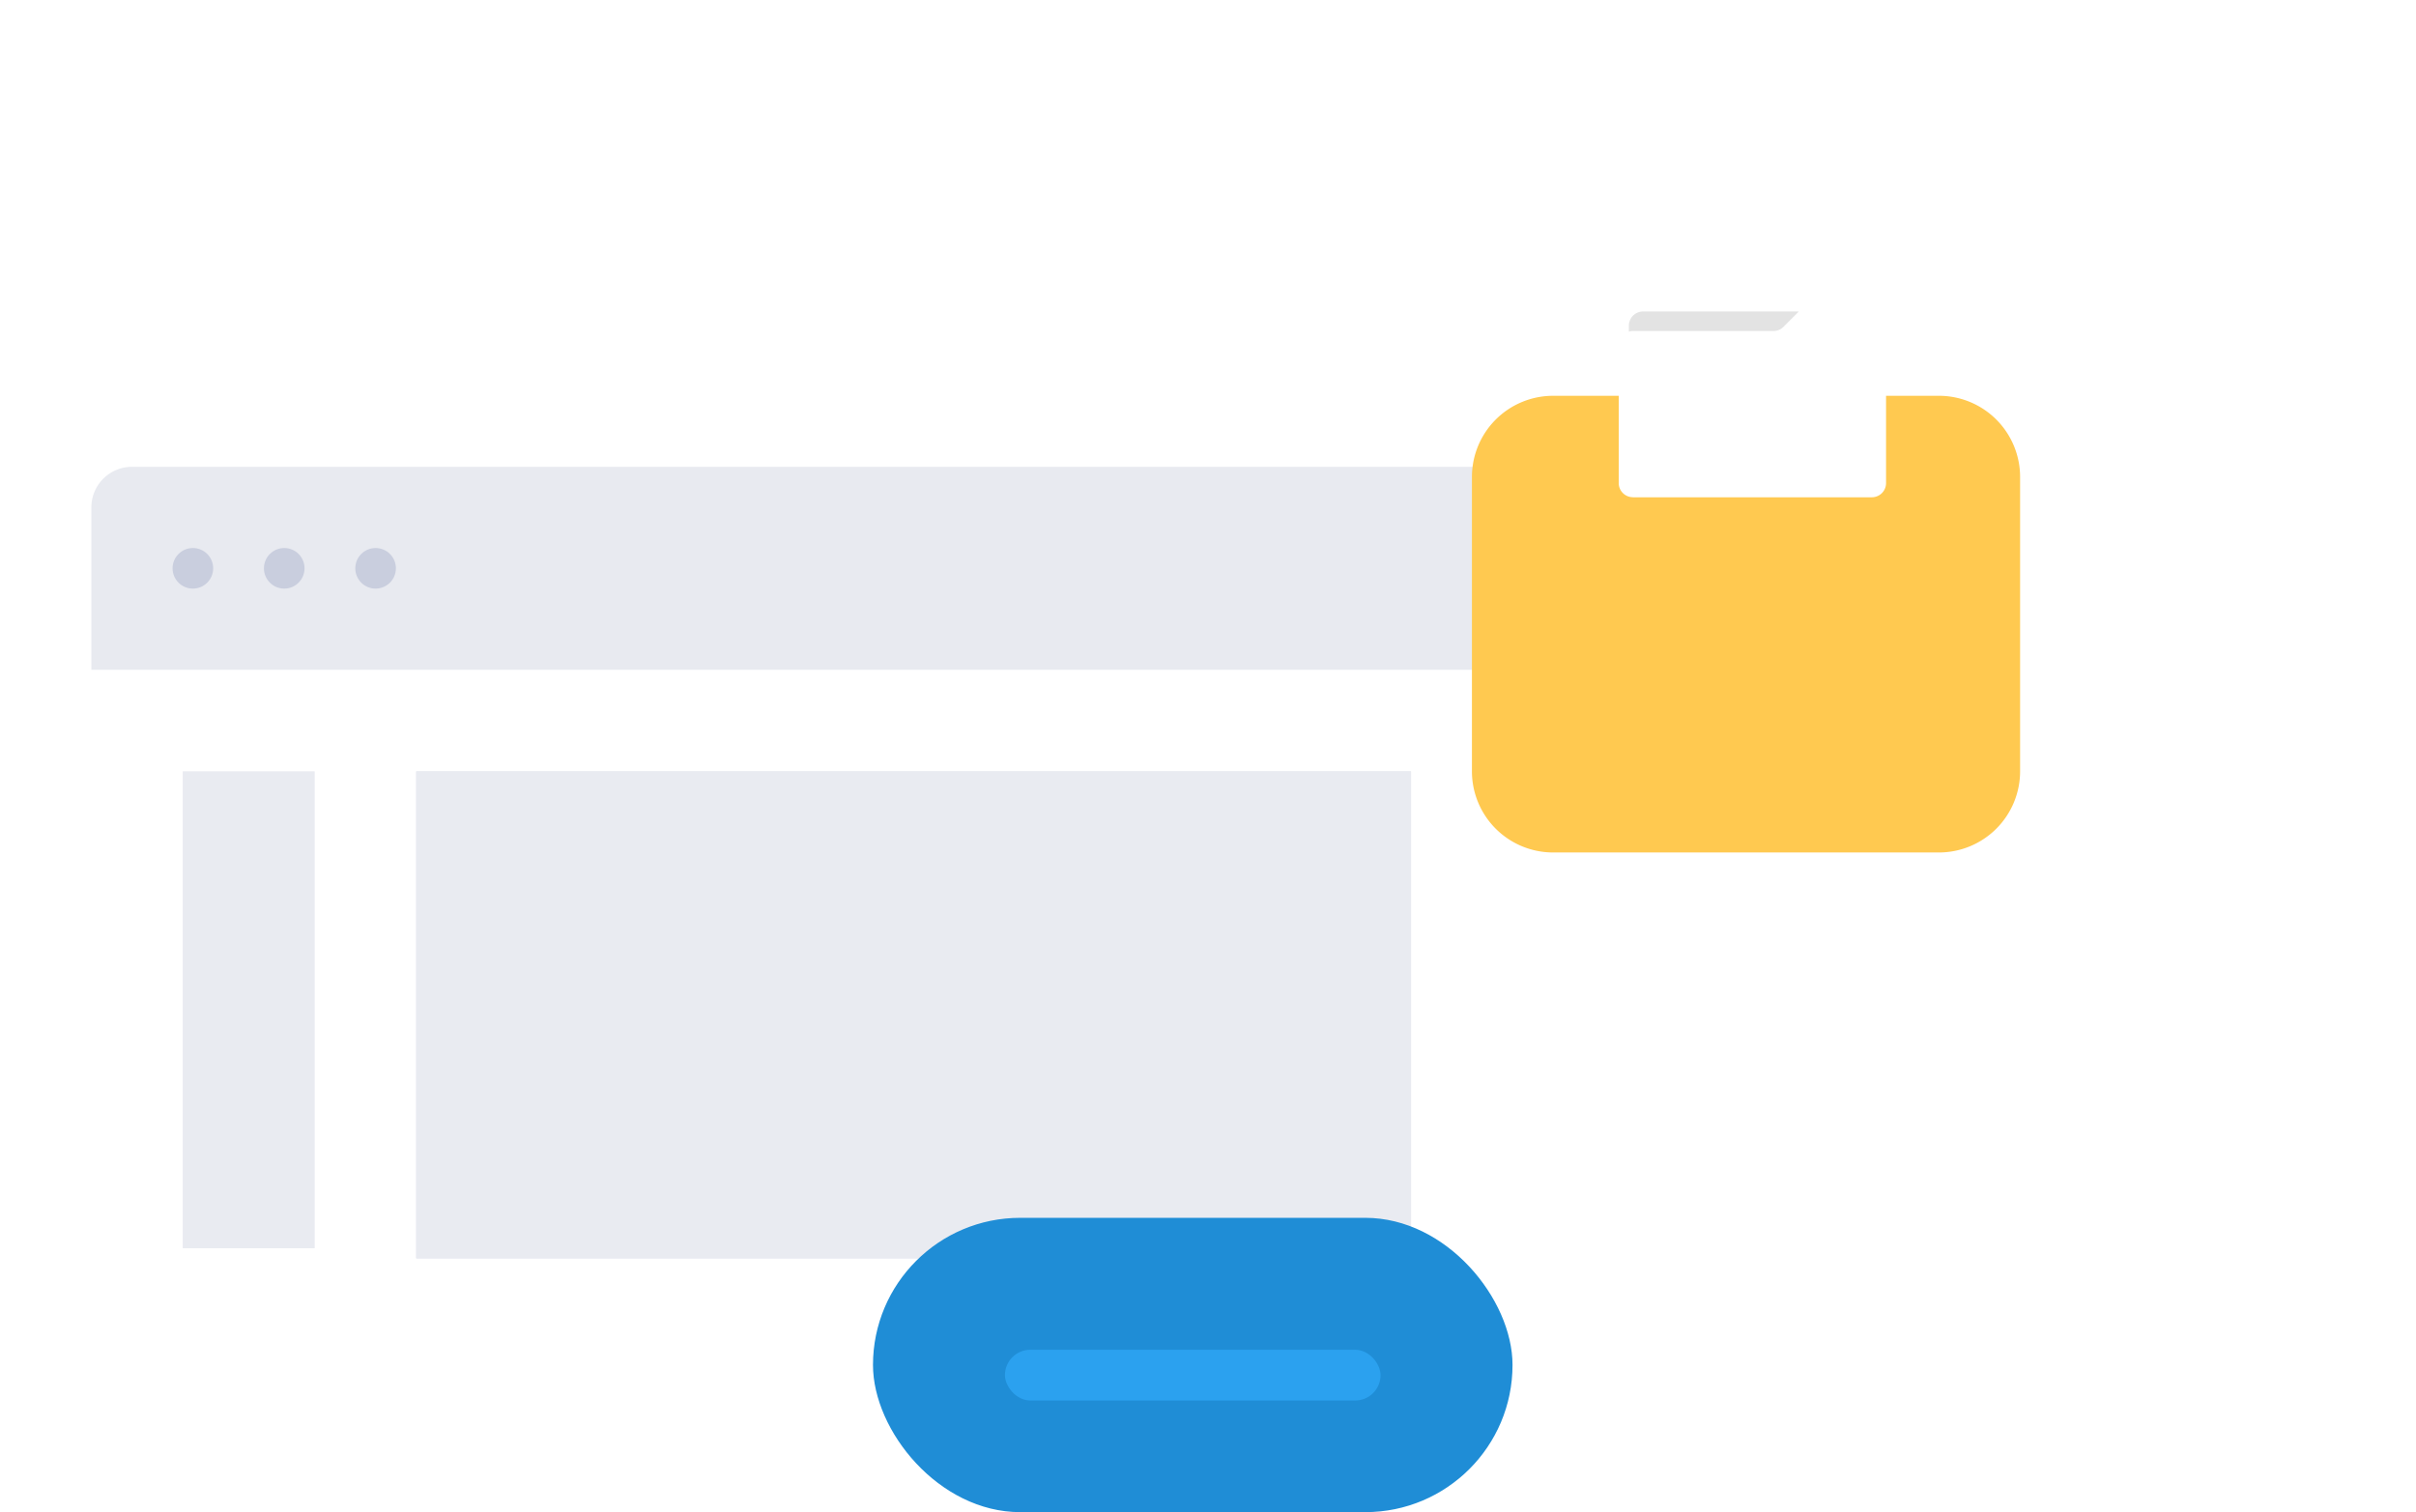 <svg xmlns="http://www.w3.org/2000/svg" xmlns:xlink="http://www.w3.org/1999/xlink" width="238" height="149" viewBox="0 0 238 149">
  <defs>
    <filter id="Rectangle_824" x="0" y="40" width="167" height="102" filterUnits="userSpaceOnUse">
      <feOffset dy="3" input="SourceAlpha"/>
      <feGaussianBlur stdDeviation="3" result="blur"/>
      <feFlood flood-opacity="0.161"/>
      <feComposite operator="in" in2="blur"/>
      <feComposite in="SourceGraphic"/>
    </filter>
    <filter id="Path_78200" x="106" y="0" width="132" height="123" filterUnits="userSpaceOnUse">
      <feOffset dy="23" input="SourceAlpha"/>
      <feGaussianBlur stdDeviation="13" result="blur-2"/>
      <feFlood flood-opacity="0.102"/>
      <feComposite operator="in" in2="blur-2"/>
      <feComposite in="SourceGraphic"/>
    </filter>
    <clipPath id="clip-path">
      <rect id="Rectangle_2923" data-name="Rectangle 2923" width="26.339" height="20.018" fill="#717171"/>
    </clipPath>
  </defs>
  <g id="Group_6539" data-name="Group 6539" transform="translate(-1294 -4959)">
    <g transform="matrix(1, 0, 0, 1, 1294, 4959)" filter="url(#Rectangle_824)">
      <rect id="Rectangle_824-2" data-name="Rectangle 824" width="149" height="84" rx="4" transform="translate(9 46)" fill="#fff"/>
    </g>
    <g id="Group_662" data-name="Group 662" transform="translate(1438.998 5060.354) rotate(-81)">
      <path id="Path_1109" data-name="Path 1109" d="M0,1.406c25.715-6.47,36.437,10.938,39.255,20.813C39.373,22.3,31.872-6.11.412,2.208.25,2.393,0,1.406,0,1.406Z" transform="matrix(-0.966, -0.259, 0.259, -0.966, 37.919, 31.622)" fill="#fff"/>
      <path id="Path_1110" data-name="Path 1110" d="M8.988,0,0,8.988l8.988,8.988c.118.174-7.422-8.893-7.422-8.893Z" transform="translate(39.356 38.912) rotate(180)" fill="#fff"/>
    </g>
    <path id="Rectangle_840" data-name="Rectangle 840" d="M4,0H145a4,4,0,0,1,4,4V20a0,0,0,0,1,0,0H0a0,0,0,0,1,0,0V4A4,4,0,0,1,4,0Z" transform="translate(1303 5005)" fill="#e8eaf0"/>
    <rect id="Rectangle_867" data-name="Rectangle 867" width="13" height="47" transform="translate(1312 5035)" fill="#e9ebf1"/>
    <rect id="Rectangle_868" data-name="Rectangle 868" width="98" height="48" transform="translate(1335 5035)" fill="#e9ebf1"/>
    <circle id="Ellipse_104" data-name="Ellipse 104" cx="2" cy="2" r="2" transform="translate(1311 5013)" fill="#c9cede"/>
    <circle id="Ellipse_103" data-name="Ellipse 103" cx="2" cy="2" r="2" transform="translate(1320 5013)" fill="#c9cede"/>
    <circle id="Ellipse_102" data-name="Ellipse 102" cx="2" cy="2" r="2" transform="translate(1329 5013)" fill="#c9cede"/>
    <rect id="Rectangle_2922" data-name="Rectangle 2922" width="98" height="48" transform="translate(1335 5035)" fill="#e9ebf1"/>
    <g id="Group_701" data-name="Group 701" transform="translate(1379.75 5079.058)">
      <rect id="Rectangle_834" data-name="Rectangle 834" width="63" height="29" rx="14.5" transform="translate(0.248 -0.057)" fill="#1f8dd6"/>
      <rect id="Rectangle_835" data-name="Rectangle 835" width="37" height="5" rx="2.5" transform="translate(13.248 12.943)" fill="#2ba1ef"/>
    </g>
    <g transform="matrix(1, 0, 0, 1, 1294, 4959)" filter="url(#Path_78200)">
      <path id="Path_78200-2" data-name="Path 78200" d="M8,0H46a8,8,0,0,1,8,8V37a8,8,0,0,1-8,8H8a8,8,0,0,1-8-8V8A8,8,0,0,1,8,0Z" transform="translate(145 16)" fill="#ffc950"/>
    </g>
    <g id="Group_5127" data-name="Group 5127" transform="translate(1436.033 4982.181) rotate(120)">
      <path id="Path_1109-2" data-name="Path 1109" d="M0,1.406c25.715-6.47,36.437,10.938,39.255,20.813C39.373,22.3,31.872-6.11.412,2.208.25,2.393,0,1.406,0,1.406Z" transform="matrix(-0.966, -0.259, 0.259, -0.966, 37.919, 31.622)" fill="#fff"/>
      <path id="Path_1110-2" data-name="Path 1110" d="M8.988,0,0,8.988l8.988,8.988c.118.174-7.422-8.893-7.422-8.893Z" transform="translate(39.356 38.912) rotate(180)" fill="#fff"/>
    </g>
    <g id="Group_3271" data-name="Group 3271" transform="translate(1453.461 4987.982)">
      <g id="Group_3270" data-name="Group 3270" clip-path="url(#clip-path)">
        <path id="Path_78196" data-name="Path 78196" d="M1.407,20.018h23.53a1.4,1.4,0,0,0,1.4-1.4V1.4a1.4,1.4,0,0,0-1.4-1.4h-4.9a1.4,1.4,0,0,0-.993.411L16.234,3.223a1.4,1.4,0,0,1-.993.411H1.407A1.4,1.4,0,0,0,0,5.039V18.613a1.4,1.4,0,0,0,1.4,1.4" transform="translate(-0.002)" fill="#fff"/>
        <path id="Path_78197" data-name="Path 78197" d="M8.593,1.708H2.4A1.405,1.405,0,0,0,.995,3.113v.582A1.4,1.4,0,0,0,0,5.038V1.4A1.4,1.4,0,0,1,1.4,0H6.3A1.408,1.408,0,0,1,7.3.41Z" transform="translate(0 0.001)" fill="#fff"/>
        <path id="Path_78198" data-name="Path 78198" d="M30.438,23.508l-1.514,1.515a1.407,1.407,0,0,1-.993.411H14.1a1.383,1.383,0,0,0-.41.061v-.582a1.405,1.405,0,0,1,1.405-1.405Z" transform="translate(-12.692 -21.799)" fill="#e3e3e3"/>
      </g>
    </g>
  </g>
</svg>
